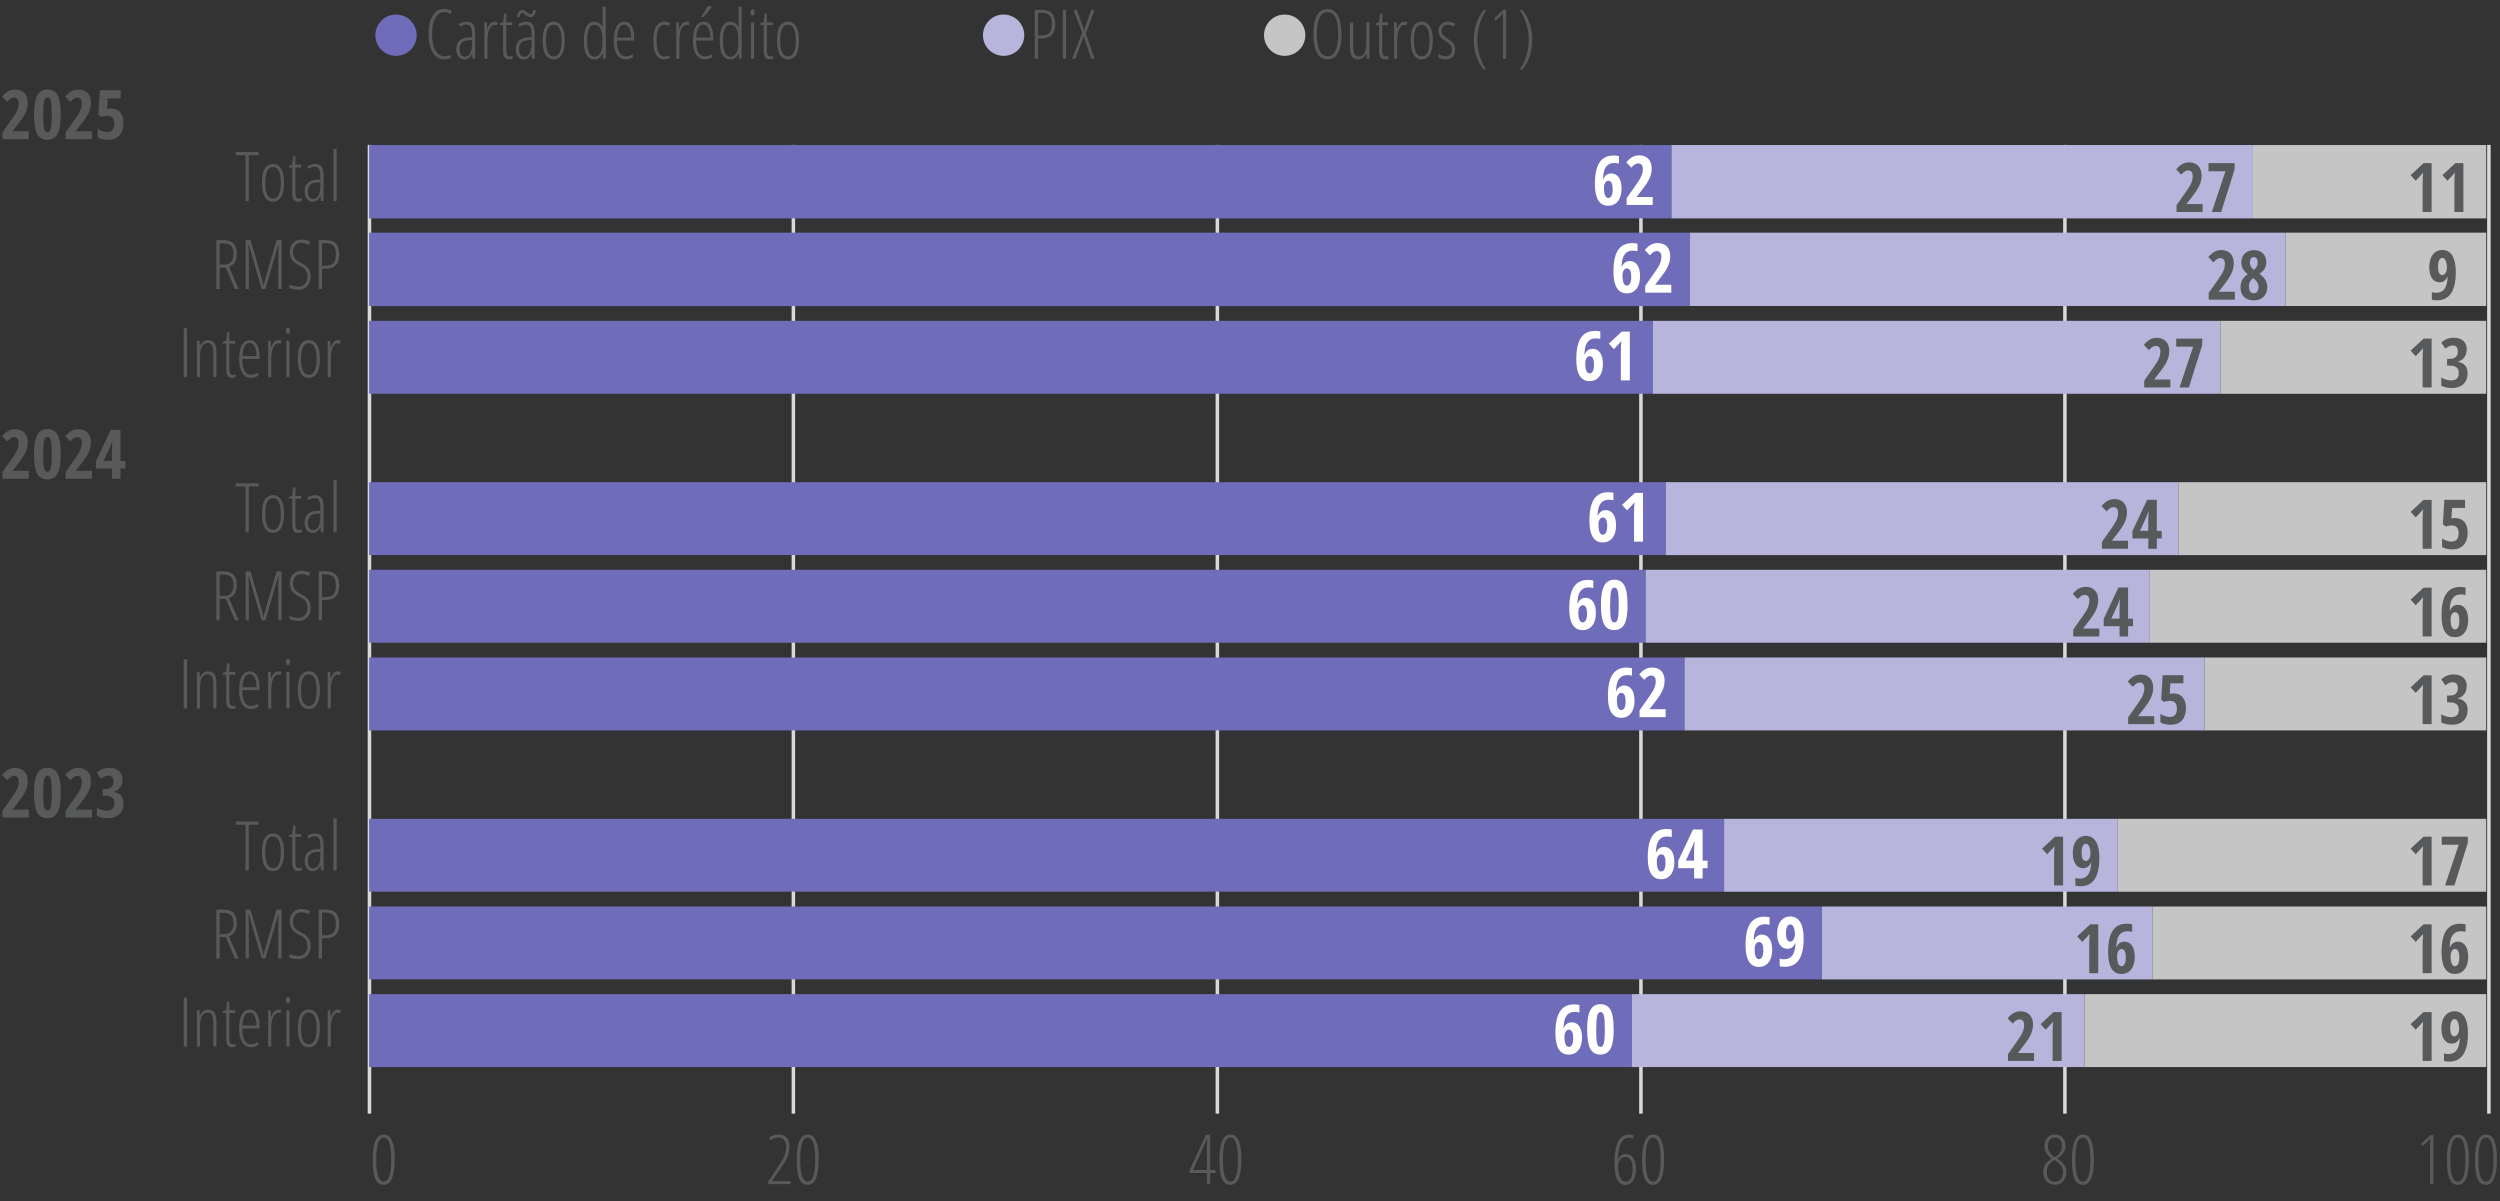 <?xml version="1.0" encoding="UTF-8"?>
<svg xmlns="http://www.w3.org/2000/svg" version="1.1" viewBox="0 0 355.79 170.96">
  <rect x="0" y="0" width="355.79" height="170.96" fill="#333333" stroke="none"/>
  <!-- Generator: Adobe Illustrator 29.0.1, SVG Export Plug-In . SVG Version: 2.1.0 Build 192)  -->
  <defs>
    <style>
      .st0 {
        fill: #b7b5dc;
      }

      .st1 {
        fill: #fff;
      }

      .st2 {
        fill: none;
        stroke: #d9d9d9;
        stroke-miterlimit: 10;
        stroke-width: .5px;
      }

      .st3 {
        fill: #6f6cb9;
      }

      .st4 {
        fill: #c5c5c5;
      }

      .st5 {
        fill: #58595b;
      }
    </style>
  </defs>
  <g id="Camada_3">
    <path class="st5" d="M56.17,165.03c0,1.18-.13,2.07-.39,2.68-.26.61-.65.91-1.17.91-.55,0-.95-.28-1.19-.84-.25-.56-.37-1.48-.37-2.74,0-2.38.52-3.57,1.56-3.57.54,0,.94.29,1.19.89.25.59.38,1.49.38,2.69ZM53.54,165.03c0,1.05.09,1.83.26,2.35.17.52.44.78.81.78.71,0,1.07-1.05,1.07-3.14s-.36-3.12-1.07-3.12c-.37,0-.64.26-.81.77-.17.51-.26,1.3-.26,2.35Z"/>
    <g>
      <path class="st5" d="M112.51,168.52h-3.19v-.37l1.44-2.12c.44-.66.74-1.18.89-1.58.15-.4.23-.84.23-1.33,0-.37-.1-.67-.3-.9s-.47-.33-.81-.33c-.22,0-.42.03-.59.1s-.34.16-.5.29l-.26-.36c.23-.17.45-.29.66-.36.21-.07.45-.1.72-.1.49,0,.87.15,1.15.45s.41.7.41,1.21c0,.35-.04.68-.12.99-.08.31-.19.61-.34.9-.14.3-.38.68-.72,1.15l-1.31,1.89v.04h2.65v.43Z"/>
      <path class="st5" d="M116.51,165.03c0,1.18-.13,2.07-.39,2.68-.26.61-.65.91-1.17.91-.55,0-.95-.28-1.19-.84-.25-.56-.37-1.48-.37-2.74,0-2.38.52-3.57,1.56-3.57.54,0,.94.29,1.19.89.25.59.38,1.49.38,2.69ZM113.88,165.03c0,1.05.09,1.83.26,2.35.17.52.44.78.81.78.71,0,1.07-1.05,1.07-3.14s-.36-3.12-1.07-3.12c-.37,0-.64.26-.81.77-.17.51-.26,1.3-.26,2.35Z"/>
    </g>
    <g>
      <path class="st5" d="M172.99,166.94h-.76v1.58h-.47v-1.58h-2.46v-.4l2.34-5.06h.59v5.03h.76v.43ZM171.76,166.51v-3.36c0-.39.01-.76.04-1.13h-.03l-.36.89-1.62,3.6h1.97Z"/>
      <path class="st5" d="M176.67,165.03c0,1.18-.13,2.07-.39,2.68-.26.61-.65.91-1.17.91-.55,0-.95-.28-1.19-.84-.25-.56-.37-1.48-.37-2.74,0-2.38.52-3.57,1.56-3.57.54,0,.94.29,1.19.89.25.59.38,1.49.38,2.69ZM174.04,165.03c0,1.05.09,1.83.26,2.35.17.52.44.78.81.78.71,0,1.07-1.05,1.07-3.14s-.36-3.12-1.07-3.12c-.37,0-.64.26-.81.77-.17.51-.26,1.3-.26,2.35Z"/>
    </g>
    <g>
      <path class="st5" d="M229.77,165.55c0-1.39.17-2.42.52-3.09.35-.67.86-1,1.54-1,.25,0,.46.04.62.11v.46c-.19-.08-.41-.12-.66-.12-.47,0-.83.26-1.1.79-.26.53-.41,1.29-.45,2.3h.04c.11-.24.26-.43.45-.57.19-.14.41-.2.66-.2.44,0,.79.19,1.05.58.25.38.38.91.38,1.58s-.13,1.24-.41,1.64c-.27.4-.63.6-1.09.6-.51,0-.9-.26-1.17-.79-.27-.52-.4-1.28-.4-2.28ZM231.35,168.17c.32,0,.57-.15.74-.44.17-.29.26-.73.26-1.32s-.08-1-.25-1.3-.42-.45-.76-.45-.59.13-.78.39c-.2.26-.29.58-.29.98s.05.77.14,1.11.22.6.38.77c.16.17.35.26.57.26Z"/>
      <path class="st5" d="M236.83,165.03c0,1.18-.13,2.07-.39,2.68-.26.61-.65.91-1.17.91-.55,0-.95-.28-1.19-.84-.25-.56-.37-1.48-.37-2.74,0-2.38.52-3.57,1.56-3.57.54,0,.94.29,1.19.89s.38,1.49.38,2.69ZM234.2,165.03c0,1.05.08,1.83.26,2.35.17.52.44.78.81.78.71,0,1.07-1.05,1.07-3.14s-.36-3.12-1.07-3.12c-.37,0-.64.26-.81.77s-.26,1.3-.26,2.35Z"/>
    </g>
    <g>
      <path class="st5" d="M292.45,161.46c.45,0,.81.14,1.08.43.27.28.41.68.41,1.17,0,.77-.39,1.38-1.17,1.83.35.23.61.43.78.61.17.18.31.37.4.58.09.21.14.45.14.71,0,.53-.15.97-.45,1.31s-.68.51-1.15.51c-.5,0-.91-.16-1.23-.49-.32-.33-.48-.75-.48-1.27,0-.4.09-.76.27-1.07.18-.31.49-.61.93-.89-.69-.51-1.03-1.12-1.03-1.81,0-.48.14-.87.42-1.17.28-.3.64-.45,1.08-.45ZM291.29,166.86c0,.4.11.72.32.96.21.24.5.36.85.36s.62-.13.83-.38c.21-.25.31-.6.31-1.04,0-.56-.34-1.07-1.01-1.53l-.24-.16c-.39.25-.67.5-.82.77-.16.27-.23.6-.23,1.01ZM292.44,161.89c-.31,0-.55.11-.72.32-.18.21-.27.51-.27.89,0,.33.07.61.22.86.15.24.4.49.77.72.35-.21.61-.44.77-.7.16-.26.24-.55.24-.88,0-.38-.09-.68-.27-.89-.18-.21-.43-.32-.75-.32Z"/>
      <path class="st5" d="M297.99,165.03c0,1.18-.13,2.07-.39,2.68-.26.61-.65.91-1.17.91-.55,0-.95-.28-1.19-.84-.25-.56-.37-1.48-.37-2.74,0-2.38.52-3.57,1.56-3.57.54,0,.94.29,1.19.89s.38,1.49.38,2.69ZM295.36,165.03c0,1.05.08,1.83.26,2.35.17.52.44.78.81.78.71,0,1.07-1.05,1.07-3.14s-.36-3.12-1.07-3.12c-.37,0-.64.26-.81.77s-.26,1.3-.26,2.35Z"/>
    </g>
    <g>
      <path class="st5" d="M346.3,168.52h-.47v-5.12c0-.42.01-.86.04-1.35-.07.09-.23.26-.48.5l-.61.54-.25-.3,1.38-1.24h.39v6.96Z"/>
      <path class="st5" d="M351.36,165.03c0,1.18-.13,2.07-.39,2.68-.26.61-.65.91-1.17.91-.55,0-.95-.28-1.19-.84-.25-.56-.37-1.48-.37-2.74,0-2.38.52-3.57,1.56-3.57.54,0,.94.29,1.19.89s.38,1.49.38,2.69ZM348.73,165.03c0,1.05.08,1.83.26,2.35.17.52.44.78.81.78.71,0,1.07-1.05,1.07-3.14s-.36-3.12-1.07-3.12c-.37,0-.64.26-.81.77s-.26,1.3-.26,2.35Z"/>
      <path class="st5" d="M355.35,165.03c0,1.18-.13,2.07-.39,2.68-.26.61-.65.91-1.17.91-.55,0-.95-.28-1.19-.84-.25-.56-.37-1.48-.37-2.74,0-2.38.52-3.57,1.56-3.57.54,0,.94.29,1.19.89s.38,1.49.38,2.69ZM352.72,165.03c0,1.05.08,1.83.26,2.35.17.52.44.78.81.78.71,0,1.07-1.05,1.07-3.14s-.36-3.12-1.07-3.12c-.37,0-.64.26-.81.77s-.26,1.3-.26,2.35Z"/>
    </g>
    <line class="st2" x1="112.91" y1="20.62" x2="112.91" y2="158.49"/>
    <line class="st2" x1="173.25" y1="20.62" x2="173.25" y2="158.49"/>
    <line class="st2" x1="233.53" y1="20.62" x2="233.53" y2="158.49"/>
    <line class="st2" x1="293.87" y1="20.62" x2="293.87" y2="158.49"/>
    <line class="st2" x1="354.21" y1="20.62" x2="354.21" y2="158.49"/>
    <line class="st2" x1="52.58" y1="20.62" x2="52.58" y2="158.49"/>
  </g>
  <g id="Camada_2">
    <circle class="st4" cx="182.83" cy="5.01" r="2.94"/>
    <circle class="st0" cx="142.83" cy="5.01" r="2.94"/>
    <circle class="st3" cx="56.36" cy="5.01" r="2.94"/>
    <g>
      <g>
        <path class="st5" d="M35.41,28.6h-.47v-6.51h-1.39v-.45h3.24v.45h-1.39v6.51Z"/>
        <path class="st5" d="M40.43,26.01c0,.87-.14,1.54-.41,2-.27.46-.67.69-1.18.69s-.89-.23-1.16-.69c-.27-.46-.4-1.13-.4-2,0-1.78.53-2.67,1.58-2.67.5,0,.88.23,1.16.7.28.47.41,1.12.41,1.97ZM37.75,26.01c0,.75.09,1.31.27,1.69s.46.57.83.57c.74,0,1.11-.75,1.11-2.26s-.37-2.24-1.11-2.24c-.39,0-.67.19-.84.56-.17.38-.26.94-.26,1.68Z"/>
        <path class="st5" d="M42.56,28.28c.14,0,.26-.02.37-.06v.38c-.14.06-.32.1-.54.1-.53,0-.8-.4-.8-1.19v-3.67h-.47v-.27l.46-.13.15-1.23h.31v1.23h.82v.4h-.82v3.54c0,.35.04.59.11.71s.21.19.4.19Z"/>
        <path class="st5" d="M45.67,28.6l-.06-.72h-.02c-.25.55-.62.82-1.12.82-.34,0-.61-.13-.81-.4-.2-.27-.31-.63-.31-1.08,0-.49.15-.88.44-1.17.3-.29.71-.44,1.24-.47l.56-.03v-.43c0-.48-.06-.83-.18-1.05s-.32-.33-.6-.33c-.3,0-.6.1-.9.29l-.19-.36c.36-.22.73-.33,1.13-.33.43,0,.73.13.92.4.19.27.28.72.28,1.35v3.52h-.37ZM44.57,28.31c.32,0,.58-.16.75-.48.18-.32.27-.77.27-1.35v-.54l-.54.03c-.42.02-.72.14-.93.35-.2.21-.3.51-.3.91,0,.37.07.65.2.82.13.17.31.26.54.26Z"/>
        <path class="st5" d="M47.91,28.6h-.45v-7.41h.45v7.41Z"/>
      </g>
      <g>
        <path class="st5" d="M31.26,38.09v3.04h-.47v-6.96h.95c.68,0,1.18.16,1.49.48.31.32.47.8.47,1.44,0,.48-.09.88-.26,1.19-.17.31-.46.54-.86.7l1.38,3.15h-.52l-1.3-3.04h-.89ZM31.26,37.66h.65c.42,0,.75-.13.98-.39s.34-.65.34-1.16-.12-.9-.35-1.13c-.23-.23-.6-.35-1.1-.35h-.52v3.03Z"/>
        <path class="st5" d="M37.25,41.13l-1.85-6.34h-.04c.03.67.05,1.09.05,1.27v5.07h-.45v-6.96h.69l1.56,5.32c.14.47.23.87.27,1.2h.04c.03-.23.13-.63.29-1.19l1.55-5.33h.71v6.96h-.47v-5.03c0-.2.02-.63.05-1.29h-.04l-1.84,6.33h-.53Z"/>
        <path class="st5" d="M44.23,39.31c0,.57-.16,1.03-.48,1.39s-.72.53-1.21.53c-.56,0-1-.08-1.34-.24v-.5c.17.09.37.17.61.22.24.05.49.08.72.08.36,0,.65-.13.88-.4.23-.27.34-.61.34-1.03,0-.38-.08-.69-.24-.91-.16-.23-.47-.45-.93-.68-.36-.18-.63-.36-.8-.53s-.31-.37-.4-.59c-.09-.23-.13-.5-.13-.81,0-.34.07-.65.21-.91s.33-.47.59-.62c.25-.15.52-.22.82-.22.27,0,.52.03.74.09.22.06.39.13.52.2l-.18.45c-.35-.18-.71-.27-1.08-.27-.34,0-.62.12-.84.35-.21.23-.32.54-.32.93s.08.69.23.91c.16.22.46.44.91.67.47.23.81.5,1.03.8.22.31.33.68.33,1.12Z"/>
        <path class="st5" d="M48.28,36.17c0,.72-.16,1.24-.49,1.58s-.81.5-1.46.5h-.5v2.88h-.47v-6.96h.95c.68,0,1.18.16,1.49.48.31.32.47.83.47,1.52ZM45.83,37.83h.47c.55,0,.93-.13,1.16-.39.23-.26.34-.68.34-1.27s-.12-.96-.35-1.21c-.24-.24-.6-.36-1.1-.36h-.52v3.23Z"/>
      </g>
      <g>
        <path class="st5" d="M26.15,53.67v-6.96h.47v6.96h-.47Z"/>
        <path class="st5" d="M30.35,53.67v-3.56c0-.86-.25-1.29-.76-1.29-.39,0-.67.16-.85.48-.18.32-.27.83-.27,1.53v2.84h-.45v-5.17h.38l.04.72h.04c.11-.26.26-.46.47-.6.2-.14.42-.21.65-.21.4,0,.7.13.9.4.2.27.3.7.3,1.29v3.57h-.45Z"/>
        <path class="st5" d="M33.16,53.35c.14,0,.26-.02.37-.06v.38c-.14.06-.32.1-.54.1-.53,0-.8-.4-.8-1.19v-3.67h-.47v-.27l.46-.13.15-1.23h.31v1.23h.82v.4h-.82v3.54c0,.35.04.59.11.71s.21.19.4.19Z"/>
        <path class="st5" d="M35.73,53.77c-.55,0-.97-.23-1.26-.7-.29-.47-.44-1.11-.44-1.94,0-.88.13-1.56.39-2.02.26-.46.64-.7,1.13-.7.43,0,.77.2,1.01.61.25.41.37.96.37,1.65v.42h-2.45c0,.75.11,1.32.32,1.69.21.37.52.56.94.56.32,0,.66-.11,1.02-.32v.44c-.33.21-.68.31-1.04.31ZM35.53,48.81c-.62,0-.96.62-1.02,1.86h1.99c0-.57-.09-1.02-.26-1.36-.17-.34-.41-.5-.7-.5Z"/>
        <path class="st5" d="M39.59,48.4c.16,0,.31.02.45.07l-.11.45c-.11-.05-.23-.07-.35-.07-.17,0-.34.09-.49.27-.15.18-.27.43-.35.75-.09.32-.13.67-.13,1.06v2.74h-.45v-5.17h.37l.05.9h.03c.24-.67.57-1,.98-1Z"/>
        <path class="st5" d="M40.68,47.07c0-.14.03-.25.09-.33.06-.08.13-.12.23-.12.09,0,.15.04.2.12.05.08.08.19.08.33s-.03.25-.08.33c-.05.08-.12.12-.2.12-.09,0-.17-.04-.23-.12-.06-.08-.09-.19-.09-.33ZM41.2,53.67h-.45v-5.17h.45v5.17Z"/>
        <path class="st5" d="M45.53,51.08c0,.87-.14,1.54-.41,2-.27.46-.67.69-1.18.69s-.89-.23-1.16-.69c-.27-.46-.4-1.13-.4-2,0-1.78.53-2.67,1.58-2.67.5,0,.88.23,1.16.7.28.47.41,1.12.41,1.97ZM42.85,51.08c0,.75.09,1.31.27,1.69s.46.57.83.57c.74,0,1.11-.75,1.11-2.26s-.37-2.24-1.11-2.24c-.39,0-.67.19-.84.56-.17.38-.26.94-.26,1.68Z"/>
        <path class="st5" d="M48.06,48.4c.16,0,.31.02.45.07l-.11.45c-.11-.05-.23-.07-.35-.07-.17,0-.34.09-.49.27-.15.18-.27.43-.35.75-.09.32-.13.67-.13,1.06v2.74h-.45v-5.17h.37l.05.9h.03c.24-.67.57-1,.98-1Z"/>
      </g>
      <g>
        <path class="st5" d="M35.41,75.74h-.47v-6.51h-1.39v-.45h3.24v.45h-1.39v6.51Z"/>
        <path class="st5" d="M40.43,73.14c0,.87-.14,1.54-.41,2-.27.46-.67.69-1.18.69s-.89-.23-1.16-.69c-.27-.46-.4-1.13-.4-2,0-1.78.53-2.67,1.58-2.67.5,0,.88.23,1.16.7.28.47.41,1.12.41,1.97ZM37.75,73.14c0,.75.09,1.31.27,1.69s.46.57.83.57c.74,0,1.11-.75,1.11-2.26s-.37-2.24-1.11-2.24c-.39,0-.67.19-.84.56-.17.38-.26.94-.26,1.68Z"/>
        <path class="st5" d="M42.56,75.42c.14,0,.26-.02.37-.06v.38c-.14.06-.32.1-.54.1-.53,0-.8-.4-.8-1.2v-3.67h-.47v-.27l.46-.13.15-1.23h.31v1.23h.82v.4h-.82v3.54c0,.35.04.59.11.71s.21.19.4.19Z"/>
        <path class="st5" d="M45.67,75.74l-.06-.72h-.02c-.25.55-.62.82-1.12.82-.34,0-.61-.13-.81-.4-.2-.27-.31-.63-.31-1.08,0-.49.15-.88.44-1.17.3-.29.71-.44,1.24-.47l.56-.03v-.43c0-.48-.06-.83-.18-1.05s-.32-.33-.6-.33c-.3,0-.6.1-.9.29l-.19-.36c.36-.22.73-.33,1.13-.33.43,0,.73.13.92.4.19.27.28.72.28,1.35v3.52h-.37ZM44.57,75.45c.32,0,.58-.16.75-.48.18-.32.27-.77.27-1.35v-.54l-.54.03c-.42.02-.72.14-.93.35-.2.21-.3.51-.3.91,0,.37.07.65.2.82.13.18.31.26.54.26Z"/>
        <path class="st5" d="M47.91,75.74h-.45v-7.41h.45v7.41Z"/>
      </g>
      <g>
        <path class="st5" d="M31.26,85.23v3.04h-.47v-6.96h.95c.68,0,1.18.16,1.49.48.31.32.47.8.47,1.44,0,.48-.09.88-.26,1.19-.17.31-.46.54-.86.7l1.38,3.15h-.52l-1.3-3.04h-.89ZM31.26,84.8h.65c.42,0,.75-.13.98-.39.23-.26.34-.65.34-1.16s-.12-.9-.35-1.13c-.23-.23-.6-.35-1.1-.35h-.52v3.03Z"/>
        <path class="st5" d="M37.25,88.28l-1.85-6.34h-.04c.03.67.05,1.09.05,1.27v5.07h-.45v-6.96h.69l1.56,5.32c.14.47.23.87.27,1.2h.04c.03-.24.13-.63.29-1.19l1.55-5.33h.71v6.96h-.47v-5.03c0-.2.02-.63.05-1.29h-.04l-1.84,6.33h-.53Z"/>
        <path class="st5" d="M44.23,86.45c0,.57-.16,1.03-.48,1.39s-.72.53-1.21.53c-.56,0-1-.08-1.34-.24v-.5c.17.09.37.17.61.22.24.05.49.08.72.08.36,0,.65-.13.88-.4s.34-.61.34-1.03c0-.38-.08-.69-.24-.91s-.47-.45-.93-.68c-.36-.18-.63-.36-.8-.53s-.31-.37-.4-.59c-.09-.23-.13-.5-.13-.81,0-.34.07-.65.21-.91s.33-.47.59-.62c.25-.15.52-.22.82-.22.27,0,.52.03.74.09s.39.12.52.2l-.18.45c-.35-.18-.71-.27-1.08-.27-.34,0-.62.12-.84.35-.21.23-.32.54-.32.93s.08.69.23.91c.16.22.46.44.91.67.47.23.81.5,1.03.8.22.31.33.68.33,1.12Z"/>
        <path class="st5" d="M48.28,83.31c0,.72-.16,1.24-.49,1.58-.33.34-.81.5-1.46.5h-.5v2.88h-.47v-6.96h.95c.68,0,1.18.16,1.49.48.31.32.47.83.47,1.52ZM45.83,84.97h.47c.55,0,.93-.13,1.16-.39s.34-.68.34-1.27-.12-.96-.35-1.21c-.24-.24-.6-.36-1.1-.36h-.52v3.23Z"/>
      </g>
      <g>
        <path class="st5" d="M26.15,100.81v-6.96h.47v6.96h-.47Z"/>
        <path class="st5" d="M30.35,100.81v-3.56c0-.86-.25-1.29-.76-1.29-.39,0-.67.16-.85.48-.18.32-.27.83-.27,1.53v2.84h-.45v-5.17h.38l.04.72h.04c.11-.26.26-.46.47-.6.2-.14.42-.21.65-.21.4,0,.7.13.9.4.2.27.3.7.3,1.29v3.57h-.45Z"/>
        <path class="st5" d="M33.16,100.48c.14,0,.26-.02.37-.06v.38c-.14.06-.32.1-.54.1-.53,0-.8-.4-.8-1.2v-3.67h-.47v-.27l.46-.13.15-1.23h.31v1.23h.82v.4h-.82v3.54c0,.35.04.59.11.71s.21.19.4.19Z"/>
        <path class="st5" d="M35.73,100.9c-.55,0-.97-.23-1.26-.7s-.44-1.11-.44-1.94c0-.88.13-1.56.39-2.02.26-.46.64-.7,1.13-.7.43,0,.77.2,1.01.61.25.41.37.96.37,1.65v.42h-2.45c0,.75.11,1.32.32,1.69.21.37.52.56.94.56.32,0,.66-.11,1.02-.32v.44c-.33.21-.68.31-1.04.31ZM35.53,95.95c-.62,0-.96.62-1.02,1.86h1.99c0-.57-.09-1.02-.26-1.36-.17-.34-.41-.5-.7-.5Z"/>
        <path class="st5" d="M39.59,95.54c.16,0,.31.02.45.07l-.11.45c-.11-.05-.23-.07-.35-.07-.17,0-.34.09-.49.27-.15.18-.27.43-.35.75-.09.32-.13.67-.13,1.06v2.74h-.45v-5.17h.37l.05.9h.03c.24-.67.57-1,.98-1Z"/>
        <path class="st5" d="M40.68,94.21c0-.14.03-.25.09-.33.06-.08.13-.12.23-.12.09,0,.15.04.2.12s.08.19.08.33-.03.25-.08.33-.12.12-.2.12c-.09,0-.17-.04-.23-.12-.06-.08-.09-.19-.09-.33ZM41.2,100.81h-.45v-5.17h.45v5.17Z"/>
        <path class="st5" d="M45.53,98.21c0,.87-.14,1.54-.41,2-.27.46-.67.69-1.18.69s-.89-.23-1.16-.69c-.27-.46-.4-1.13-.4-2,0-1.78.53-2.67,1.58-2.67.5,0,.88.23,1.16.7.28.47.41,1.12.41,1.97ZM42.85,98.21c0,.75.09,1.31.27,1.69s.46.57.83.57c.74,0,1.11-.75,1.11-2.26s-.37-2.24-1.11-2.24c-.39,0-.67.19-.84.56-.17.38-.26.93-.26,1.68Z"/>
        <path class="st5" d="M48.06,95.54c.16,0,.31.02.45.07l-.11.45c-.11-.05-.23-.07-.35-.07-.17,0-.34.09-.49.27-.15.18-.27.43-.35.75-.09.32-.13.67-.13,1.06v2.74h-.45v-5.17h.37l.05.9h.03c.24-.67.57-1,.98-1Z"/>
      </g>
      <g>
        <path class="st5" d="M35.41,123.88h-.47v-6.51h-1.39v-.45h3.24v.45h-1.39v6.51Z"/>
        <path class="st5" d="M40.43,121.28c0,.87-.14,1.54-.41,2-.27.46-.67.69-1.18.69s-.89-.23-1.16-.69c-.27-.46-.4-1.13-.4-2,0-1.78.53-2.67,1.58-2.67.5,0,.88.23,1.16.7.28.47.41,1.12.41,1.97ZM37.75,121.28c0,.75.09,1.31.27,1.69s.46.57.83.57c.74,0,1.11-.75,1.11-2.26s-.37-2.24-1.11-2.24c-.39,0-.67.19-.84.56-.17.38-.26.93-.26,1.68Z"/>
        <path class="st5" d="M42.56,123.55c.14,0,.26-.02.37-.06v.38c-.14.06-.32.1-.54.1-.53,0-.8-.4-.8-1.2v-3.67h-.47v-.27l.46-.13.15-1.23h.31v1.23h.82v.4h-.82v3.54c0,.35.04.59.11.71s.21.19.4.19Z"/>
        <path class="st5" d="M45.67,123.88l-.06-.72h-.02c-.25.55-.62.82-1.12.82-.34,0-.61-.13-.81-.4-.2-.27-.31-.63-.31-1.08,0-.49.15-.88.44-1.17.3-.29.71-.44,1.24-.47l.56-.03v-.43c0-.48-.06-.83-.18-1.05-.12-.22-.32-.33-.6-.33-.3,0-.6.1-.9.29l-.19-.36c.36-.22.73-.33,1.13-.33.43,0,.73.13.92.4.19.27.28.72.28,1.34v3.52h-.37ZM44.57,123.59c.32,0,.58-.16.75-.48.18-.32.27-.77.27-1.35v-.54l-.54.03c-.42.02-.72.14-.93.35-.2.21-.3.51-.3.91,0,.38.07.65.2.82.13.17.31.26.54.26Z"/>
        <path class="st5" d="M47.91,123.88h-.45v-7.41h.45v7.41Z"/>
      </g>
      <g>
        <path class="st5" d="M31.26,133.37v3.04h-.47v-6.96h.95c.68,0,1.18.16,1.49.48.31.32.47.8.47,1.44,0,.48-.09.88-.26,1.19-.17.31-.46.54-.86.7l1.38,3.15h-.52l-1.3-3.04h-.89ZM31.26,132.94h.65c.42,0,.75-.13.98-.39.23-.26.34-.65.34-1.16s-.12-.9-.35-1.13c-.23-.23-.6-.35-1.1-.35h-.52v3.03Z"/>
        <path class="st5" d="M37.25,136.41l-1.85-6.34h-.04c.03.67.05,1.09.05,1.27v5.07h-.45v-6.96h.69l1.56,5.32c.14.47.23.87.27,1.2h.04c.03-.24.13-.63.29-1.19l1.55-5.33h.71v6.96h-.47v-5.03c0-.2.02-.63.05-1.29h-.04l-1.84,6.33h-.53Z"/>
        <path class="st5" d="M44.23,134.58c0,.57-.16,1.03-.48,1.39s-.72.53-1.21.53c-.56,0-1-.08-1.34-.24v-.5c.17.09.37.17.61.22.24.05.49.08.72.08.36,0,.65-.13.88-.4s.34-.61.34-1.03c0-.38-.08-.69-.24-.91s-.47-.45-.93-.68c-.36-.18-.63-.36-.8-.53s-.31-.37-.4-.59c-.09-.23-.13-.5-.13-.81,0-.34.07-.65.21-.91s.33-.47.59-.62c.25-.15.52-.22.82-.22.27,0,.52.03.74.09s.39.12.52.2l-.18.45c-.35-.18-.71-.27-1.08-.27-.34,0-.62.12-.84.35-.21.23-.32.54-.32.93s.08.69.23.91c.16.22.46.44.91.67.47.23.81.5,1.03.8.22.31.33.68.33,1.12Z"/>
        <path class="st5" d="M48.28,131.45c0,.72-.16,1.24-.49,1.58-.33.34-.81.5-1.46.5h-.5v2.88h-.47v-6.96h.95c.68,0,1.18.16,1.49.48.31.32.47.83.47,1.52ZM45.83,133.1h.47c.55,0,.93-.13,1.16-.39s.34-.68.34-1.27-.12-.96-.35-1.21c-.24-.24-.6-.36-1.1-.36h-.52v3.23Z"/>
      </g>
      <g>
        <path class="st5" d="M26.15,148.94v-6.96h.47v6.96h-.47Z"/>
        <path class="st5" d="M30.35,148.94v-3.56c0-.86-.25-1.29-.76-1.29-.39,0-.67.16-.85.48-.18.32-.27.83-.27,1.53v2.84h-.45v-5.17h.38l.04.72h.04c.11-.26.26-.46.47-.6.2-.14.42-.21.65-.21.4,0,.7.13.9.4.2.27.3.7.3,1.29v3.57h-.45Z"/>
        <path class="st5" d="M33.16,148.62c.14,0,.26-.02.37-.06v.38c-.14.06-.32.1-.54.1-.53,0-.8-.4-.8-1.2v-3.67h-.47v-.27l.46-.13.15-1.23h.31v1.23h.82v.4h-.82v3.54c0,.35.04.59.11.71s.21.19.4.19Z"/>
        <path class="st5" d="M35.73,149.04c-.55,0-.97-.23-1.26-.7s-.44-1.11-.44-1.94c0-.88.13-1.56.39-2.02.26-.46.64-.7,1.13-.7.43,0,.77.2,1.01.61.25.41.37.96.37,1.65v.42h-2.45c0,.75.11,1.32.32,1.69.21.37.52.56.94.56.32,0,.66-.11,1.02-.32v.44c-.33.21-.68.31-1.04.31ZM35.53,144.09c-.62,0-.96.62-1.02,1.86h1.99c0-.57-.09-1.02-.26-1.36-.17-.34-.41-.5-.7-.5Z"/>
        <path class="st5" d="M39.59,143.68c.16,0,.31.02.45.07l-.11.45c-.11-.05-.23-.07-.35-.07-.17,0-.34.09-.49.27-.15.18-.27.43-.35.75-.09.32-.13.67-.13,1.06v2.74h-.45v-5.17h.37l.05.9h.03c.24-.67.57-1,.98-1Z"/>
        <path class="st5" d="M40.68,142.34c0-.14.03-.25.09-.33.06-.08.13-.12.23-.12.09,0,.15.04.2.12s.08.19.08.33-.03.25-.08.33-.12.12-.2.12c-.09,0-.17-.04-.23-.12-.06-.08-.09-.19-.09-.33ZM41.2,148.94h-.45v-5.17h.45v5.17Z"/>
        <path class="st5" d="M45.53,146.35c0,.87-.14,1.54-.41,2-.27.46-.67.69-1.18.69s-.89-.23-1.16-.69c-.27-.46-.4-1.13-.4-2,0-1.78.53-2.67,1.58-2.67.5,0,.88.23,1.16.7.28.47.41,1.12.41,1.97ZM42.85,146.35c0,.75.09,1.31.27,1.69s.46.57.83.57c.74,0,1.11-.75,1.11-2.26s-.37-2.24-1.11-2.24c-.39,0-.67.19-.84.56-.17.38-.26.93-.26,1.68Z"/>
        <path class="st5" d="M48.06,143.68c.16,0,.31.02.45.07l-.11.45c-.11-.05-.23-.07-.35-.07-.17,0-.34.09-.49.27-.15.18-.27.43-.35.75-.09.32-.13.67-.13,1.06v2.74h-.45v-5.17h.37l.05.9h.03c.24-.67.57-1,.98-1Z"/>
      </g>
      <g>
        <path class="st5" d="M4.08,19.81H.35v-.97l1.24-1.75c.34-.48.57-.84.7-1.07s.22-.46.28-.67c.06-.21.09-.44.09-.66,0-.27-.06-.47-.18-.6-.12-.13-.27-.2-.46-.2-.17,0-.33.04-.47.13s-.32.25-.53.48l-.72-.76c.33-.38.64-.64.93-.78s.6-.21.93-.21c.56,0,1,.17,1.32.5s.47.79.47,1.38c0,.27-.03.52-.09.76-.06.24-.14.48-.26.72-.12.24-.26.49-.44.75-.17.26-.62.85-1.35,1.78v.04h2.28v1.15Z"/>
        <path class="st5" d="M8.65,16.33c0,1.26-.15,2.17-.46,2.73-.3.56-.79.84-1.46.84s-1.16-.28-1.45-.85c-.29-.56-.44-1.47-.44-2.73s.15-2.17.46-2.74c.31-.57.79-.85,1.45-.85s1.15.28,1.45.83c.3.56.45,1.47.45,2.76ZM6.14,16.33c0,.97.04,1.63.13,1.97.08.34.24.51.48.51.16,0,.28-.07.37-.22.09-.15.15-.39.19-.73.04-.34.06-.85.06-1.53,0-.96-.04-1.61-.13-1.96s-.25-.52-.48-.52-.39.17-.48.52-.13,1-.13,1.96Z"/>
        <path class="st5" d="M13.07,19.81h-3.73v-.97l1.24-1.75c.34-.48.57-.84.7-1.07s.22-.46.28-.67c.06-.21.09-.44.09-.66,0-.27-.06-.47-.18-.6-.12-.13-.27-.2-.46-.2-.17,0-.33.04-.47.13s-.32.25-.53.48l-.72-.76c.33-.38.64-.64.93-.78s.6-.21.93-.21c.56,0,1,.17,1.32.5s.47.79.47,1.38c0,.27-.03.52-.09.76-.06.24-.14.48-.26.72-.12.24-.26.49-.44.75-.17.26-.62.85-1.35,1.78v.04h2.28v1.15Z"/>
        <path class="st5" d="M15.86,15.45c.52,0,.94.18,1.25.55.31.37.46.86.46,1.5,0,.76-.19,1.35-.58,1.77-.39.42-.92.63-1.61.63-.61,0-1.1-.12-1.48-.35v-1.21c.16.12.37.22.63.31.26.09.49.14.71.14.68,0,1.02-.4,1.02-1.19,0-.74-.33-1.11-1-1.11-.26,0-.54.05-.84.15l-.42-.31.21-3.49h2.97v1.16h-1.86l-.1,1.5c.18-.04.38-.06.61-.06Z"/>
      </g>
      <g>
        <path class="st5" d="M4.08,116.35H.35v-.97l1.24-1.75c.34-.48.57-.84.7-1.07s.22-.46.28-.67c.06-.21.09-.44.09-.66,0-.27-.06-.47-.18-.6-.12-.13-.27-.2-.46-.2-.17,0-.33.04-.47.13s-.32.25-.53.48l-.72-.76c.33-.38.64-.64.93-.78s.6-.21.93-.21c.56,0,1,.17,1.32.5s.47.79.47,1.38c0,.27-.03.52-.09.76-.06.24-.14.48-.26.72-.12.24-.26.49-.44.75-.17.26-.62.85-1.35,1.78v.04h2.28v1.15Z"/>
        <path class="st5" d="M8.65,112.87c0,1.26-.15,2.17-.46,2.73-.3.56-.79.84-1.46.84s-1.16-.28-1.45-.85c-.29-.57-.44-1.47-.44-2.73s.15-2.17.46-2.74c.31-.57.79-.85,1.45-.85s1.15.28,1.45.83.45,1.47.45,2.76ZM6.14,112.87c0,.97.04,1.63.13,1.97s.24.51.48.51c.16,0,.28-.07.37-.22.09-.15.15-.39.19-.73s.06-.85.06-1.53c0-.96-.04-1.61-.13-1.96-.09-.35-.25-.52-.48-.52s-.39.17-.48.52c-.08.35-.13,1-.13,1.96Z"/>
        <path class="st5" d="M13.07,116.35h-3.73v-.97l1.24-1.75c.34-.48.57-.84.7-1.07s.22-.46.28-.67c.06-.21.09-.44.09-.66,0-.27-.06-.47-.18-.6-.12-.13-.27-.2-.46-.2-.17,0-.33.04-.47.13s-.32.25-.53.48l-.72-.76c.33-.38.64-.64.93-.78s.6-.21.93-.21c.56,0,1,.17,1.32.5s.47.79.47,1.38c0,.27-.03.52-.09.76-.06.24-.14.48-.26.72-.12.24-.26.49-.44.75-.17.26-.62.85-1.35,1.78v.04h2.28v1.15Z"/>
        <path class="st5" d="M17.43,110.96c0,.44-.11.8-.32,1.1s-.52.5-.91.62v.04c.44.07.78.24,1.02.51.24.27.36.64.36,1.11,0,.64-.2,1.15-.6,1.53s-.94.57-1.64.57c-.62,0-1.13-.11-1.55-.33v-1.16c.21.13.44.23.68.3.24.07.48.11.71.11.37,0,.65-.08.83-.25.19-.17.28-.44.28-.81,0-.7-.43-1.04-1.28-1.04h-.4v-.97h.38c.38,0,.67-.09.87-.27.2-.18.3-.44.3-.8,0-.28-.06-.48-.19-.63-.13-.14-.31-.21-.55-.21-.36,0-.71.15-1.05.46l-.59-.86c.47-.47,1.06-.71,1.78-.71.59,0,1.05.15,1.38.45s.5.7.5,1.22Z"/>
      </g>
      <g>
        <path class="st5" d="M4.08,68.14H.35v-.97l1.24-1.75c.34-.48.57-.84.7-1.07s.22-.46.28-.67c.06-.21.09-.44.09-.66,0-.27-.06-.47-.18-.6-.12-.13-.27-.2-.46-.2-.17,0-.33.04-.47.13s-.32.25-.53.48l-.72-.76c.33-.38.64-.64.93-.78s.6-.21.93-.21c.56,0,1,.17,1.32.5s.47.79.47,1.38c0,.27-.03.52-.09.76-.06.24-.14.48-.26.72-.12.24-.26.49-.44.75-.17.26-.62.85-1.35,1.78v.04h2.28v1.15Z"/>
        <path class="st5" d="M8.65,64.66c0,1.26-.15,2.17-.46,2.73-.3.56-.79.84-1.46.84s-1.16-.28-1.45-.85c-.29-.56-.44-1.47-.44-2.73s.15-2.17.46-2.74c.31-.57.79-.85,1.45-.85s1.15.28,1.45.83c.3.56.45,1.47.45,2.76ZM6.14,64.66c0,.97.04,1.63.13,1.97.08.34.24.51.48.51.16,0,.28-.07.37-.22.09-.15.15-.39.19-.73.04-.34.06-.85.06-1.53,0-.96-.04-1.61-.13-1.96s-.25-.52-.48-.52-.39.17-.48.52-.13,1-.13,1.96Z"/>
        <path class="st5" d="M13.07,68.14h-3.73v-.97l1.24-1.75c.34-.48.57-.84.7-1.07s.22-.46.28-.67c.06-.21.09-.44.09-.66,0-.27-.06-.47-.18-.6-.12-.13-.27-.2-.46-.2-.17,0-.33.04-.47.13s-.32.25-.53.48l-.72-.76c.33-.38.64-.64.93-.78s.6-.21.93-.21c.56,0,1,.17,1.32.5s.47.79.47,1.38c0,.27-.03.52-.09.76-.06.24-.14.48-.26.72-.12.24-.26.49-.44.75-.17.26-.62.85-1.35,1.78v.04h2.28v1.15Z"/>
        <path class="st5" d="M17.85,66.68h-.7v1.46h-1.22v-1.46h-2.27v-1.05l2.1-4.45h1.39v4.43h.7v1.07ZM15.93,65.61v-1.47l.02-.65.03-.62h-.04c-.11.35-.23.66-.36.94l-.84,1.79h1.18Z"/>
      </g>
    </g>
    <g>
      <g>
        <path class="st5" d="M63.2,1.73c-.52,0-.94.28-1.25.83-.31.55-.46,1.32-.46,2.3,0,.64.07,1.19.21,1.67s.35.84.61,1.09.58.38.93.38.67-.06.93-.2v.43c-.25.14-.57.21-.98.21-.44,0-.83-.14-1.16-.43-.33-.29-.59-.7-.77-1.24s-.27-1.18-.27-1.93c0-1.11.2-1.98.59-2.62.4-.63.93-.95,1.62-.95.43,0,.8.1,1.11.29l-.21.41c-.27-.17-.57-.26-.91-.26Z"/>
        <path class="st5" d="M67.26,8.36l-.06-.72h-.02c-.25.55-.62.82-1.12.82-.34,0-.61-.13-.81-.4-.2-.27-.31-.63-.31-1.08,0-.49.15-.88.44-1.17.3-.29.71-.44,1.24-.47l.56-.03v-.43c0-.48-.06-.83-.18-1.05-.12-.22-.32-.33-.6-.33-.3,0-.6.1-.91.29l-.19-.36c.36-.22.73-.33,1.13-.33.42,0,.73.13.92.4.19.27.28.72.28,1.34v3.52h-.37ZM66.16,8.07c.32,0,.58-.16.75-.48.18-.32.27-.77.27-1.35v-.54l-.54.03c-.42.02-.72.14-.93.35-.2.21-.3.51-.3.91,0,.38.07.65.2.82.13.17.31.26.54.26Z"/>
        <path class="st5" d="M70.37,3.09c.16,0,.31.02.45.07l-.11.45c-.11-.05-.23-.07-.35-.07-.17,0-.34.09-.49.27-.15.18-.27.43-.36.75-.08.32-.13.67-.13,1.06v2.74h-.45V3.19h.37l.05.9h.03c.24-.67.57-1,.98-1Z"/>
        <path class="st5" d="M72.57,8.03c.14,0,.26-.02.37-.06v.38c-.14.06-.32.1-.54.1-.53,0-.8-.4-.8-1.2v-3.67h-.47v-.27l.46-.13.15-1.23h.31v1.23h.82v.4h-.82v3.54c0,.35.04.59.11.71s.21.19.4.19Z"/>
        <path class="st5" d="M75.72,8.36l-.06-.72h-.02c-.25.55-.62.82-1.12.82-.34,0-.61-.13-.81-.4-.2-.27-.31-.63-.31-1.08,0-.49.15-.88.44-1.17.3-.29.71-.44,1.24-.47l.56-.03v-.43c0-.48-.06-.83-.18-1.05-.12-.22-.32-.33-.6-.33-.3,0-.6.1-.91.29l-.19-.36c.36-.22.73-.33,1.13-.33.42,0,.73.13.92.4.19.27.28.72.28,1.34v3.52h-.37ZM75.49,2.44c-.11,0-.22-.03-.33-.09-.11-.06-.21-.13-.31-.21-.1-.08-.19-.14-.28-.21-.09-.06-.17-.1-.24-.1-.1,0-.19.06-.25.17s-.12.26-.15.44h-.35c.04-.31.12-.55.25-.73.13-.18.31-.27.54-.27.11,0,.22.03.32.09s.21.13.3.21c.1.07.19.14.28.21.09.06.17.1.25.1.11,0,.19-.06.25-.17s.1-.26.13-.44h.35c-.03.32-.11.57-.24.74-.13.17-.31.26-.52.26ZM74.62,8.07c.32,0,.58-.16.75-.48.18-.32.27-.77.27-1.35v-.54l-.54.03c-.42.02-.72.14-.93.35-.2.21-.3.51-.3.91,0,.38.07.65.2.82.13.17.31.26.54.26Z"/>
        <path class="st5" d="M80.38,5.76c0,.87-.14,1.54-.41,2-.28.46-.67.69-1.18.69s-.89-.23-1.16-.69-.4-1.13-.4-2c0-1.78.53-2.67,1.58-2.67.5,0,.88.23,1.16.7s.41,1.12.41,1.97ZM77.7,5.76c0,.75.09,1.31.27,1.69s.46.57.83.57c.74,0,1.11-.75,1.11-2.26s-.37-2.24-1.11-2.24c-.39,0-.67.19-.84.56-.17.38-.26.93-.26,1.68Z"/>
        <path class="st5" d="M84.59,8.45c-1,0-1.5-.89-1.5-2.67,0-.88.12-1.54.38-2,.25-.46.62-.69,1.11-.69.23,0,.45.07.66.2s.37.32.5.55h.04l-.02-.58V.95h.45v7.41h-.37l-.04-.72h-.04c-.12.26-.28.47-.48.61-.2.14-.42.21-.68.21ZM84.62,8.06c.36,0,.64-.17.83-.5.2-.33.29-.83.29-1.48v-.29c0-.78-.09-1.35-.28-1.72s-.48-.54-.86-.54-.64.19-.8.58c-.16.39-.24.95-.24,1.69s.08,1.31.25,1.69.44.58.81.58Z"/>
        <path class="st5" d="M89.05,8.45c-.55,0-.97-.23-1.26-.7-.29-.46-.44-1.11-.44-1.94,0-.88.13-1.56.39-2.02.26-.46.64-.7,1.13-.7.43,0,.77.2,1.01.61.25.41.37.96.37,1.65v.42h-2.45c0,.75.11,1.32.32,1.69.21.37.52.56.94.56.32,0,.66-.11,1.02-.32v.44c-.33.21-.68.31-1.04.31ZM88.85,3.5c-.62,0-.96.62-1.02,1.86h1.99c0-.57-.09-1.02-.26-1.36-.17-.34-.41-.5-.7-.5Z"/>
        <path class="st5" d="M94.54,8.45c-.52,0-.91-.22-1.17-.67-.26-.45-.39-1.11-.39-1.98s.13-1.55.4-2.02c.27-.46.66-.69,1.17-.69.32,0,.59.06.8.18l-.18.4c-.21-.1-.41-.15-.59-.15-.76,0-1.14.76-1.14,2.27s.38,2.25,1.14,2.25c.23,0,.47-.05.73-.15v.38c-.11.06-.23.1-.39.13-.15.03-.28.05-.4.05Z"/>
        <path class="st5" d="M97.67,3.09c.16,0,.31.02.45.07l-.11.45c-.11-.05-.23-.07-.35-.07-.17,0-.34.09-.49.27s-.27.43-.35.75-.13.67-.13,1.06v2.74h-.45V3.19h.37l.05.9h.03c.24-.67.57-1,.98-1Z"/>
        <path class="st5" d="M100.32,8.45c-.55,0-.97-.23-1.26-.7-.29-.46-.44-1.11-.44-1.94,0-.88.13-1.56.39-2.02.26-.46.64-.7,1.13-.7.43,0,.77.2,1.01.61.25.41.37.96.37,1.65v.42h-2.45c0,.75.11,1.32.32,1.69.21.37.52.56.94.56.32,0,.67-.11,1.02-.32v.44c-.33.21-.68.31-1.04.31ZM100.11,3.5c-.62,0-.96.62-1.02,1.86h1.99c0-.57-.09-1.02-.26-1.36-.17-.34-.41-.5-.7-.5ZM99.79,2.45v-.1c.4-.53.71-1.01.91-1.46h.6v.08c-.12.22-.31.48-.56.77-.25.29-.49.53-.72.71h-.22Z"/>
        <path class="st5" d="M103.93,8.45c-1,0-1.5-.89-1.5-2.67,0-.88.12-1.54.38-2,.25-.46.62-.69,1.11-.69.23,0,.45.07.66.2s.37.32.5.55h.04l-.02-.58V.95h.45v7.41h-.37l-.04-.72h-.04c-.12.26-.28.47-.48.61-.2.14-.42.21-.68.21ZM103.96,8.06c.36,0,.64-.17.83-.5.2-.33.29-.83.29-1.48v-.29c0-.78-.09-1.35-.28-1.72s-.48-.54-.86-.54-.64.19-.8.58c-.16.39-.24.95-.24,1.69s.08,1.31.25,1.69.44.58.81.58Z"/>
        <path class="st5" d="M106.8,1.76c0-.14.03-.25.09-.33s.13-.12.23-.12c.08,0,.15.04.2.12s.08.19.08.33-.03.25-.08.33-.12.12-.2.12c-.09,0-.17-.04-.23-.12s-.09-.19-.09-.33ZM107.32,8.36h-.45V3.19h.45v5.17Z"/>
        <path class="st5" d="M109.66,8.03c.14,0,.26-.02.37-.06v.38c-.14.06-.32.1-.54.1-.53,0-.8-.4-.8-1.2v-3.67h-.47v-.27l.46-.13.15-1.23h.31v1.23h.82v.4h-.82v3.54c0,.35.04.59.11.71s.21.19.4.19Z"/>
        <path class="st5" d="M113.72,5.76c0,.87-.14,1.54-.41,2s-.67.69-1.18.69-.89-.23-1.16-.69c-.27-.46-.4-1.13-.4-2,0-1.78.53-2.67,1.58-2.67.5,0,.88.23,1.16.7.28.47.41,1.12.41,1.97ZM111.04,5.76c0,.75.09,1.31.27,1.69s.46.57.83.57c.74,0,1.11-.75,1.11-2.26s-.37-2.24-1.11-2.24c-.39,0-.67.19-.84.56-.17.38-.26.93-.26,1.68Z"/>
      </g>
      <g>
        <path class="st5" d="M150.18,3.39c0,.72-.16,1.24-.49,1.58-.33.34-.81.5-1.46.5h-.5v2.88h-.47V1.4h.95c.68,0,1.18.16,1.49.48s.47.83.47,1.52ZM147.73,5.05h.47c.55,0,.93-.13,1.16-.39s.34-.68.34-1.27-.12-.96-.35-1.21c-.24-.24-.6-.36-1.1-.36h-.52v3.23Z"/>
        <path class="st5" d="M151.25,8.36V1.4h.47v6.96h-.47Z"/>
        <path class="st5" d="M155.77,8.36h-.49l-1.04-3.2-1.21,3.2h-.47l1.46-3.69-1.25-3.27h.49l1.03,2.89,1-2.89h.48l-1.23,3.37,1.23,3.59Z"/>
      </g>
      <g>
        <path class="st5" d="M190.93,4.87c0,1.15-.17,2.04-.52,2.66-.34.62-.84.93-1.49.93s-1.16-.31-1.5-.94c-.34-.62-.51-1.51-.51-2.66s.17-2.09.5-2.68c.34-.59.84-.88,1.51-.88s1.14.31,1.48.93c.34.62.51,1.5.51,2.64ZM187.41,4.87c0,1.03.13,1.82.39,2.34.26.53.63.79,1.13.79s.88-.26,1.13-.79.39-1.31.39-2.35-.13-1.81-.38-2.34c-.25-.52-.63-.79-1.13-.79s-.89.27-1.15.8c-.26.53-.38,1.31-.38,2.33Z"/>
        <path class="st5" d="M192.58,3.19v3.37c0,.51.06.88.18,1.12.12.23.31.35.56.35.39,0,.68-.16.86-.47.18-.32.27-.83.27-1.53v-2.84h.45v5.17h-.38l-.06-.72h-.04c-.11.26-.27.47-.46.61-.2.14-.41.21-.64.21-.42,0-.72-.15-.91-.44-.19-.29-.29-.78-.29-1.45v-3.37h.45Z"/>
        <path class="st5" d="M197.24,8.03c.14,0,.26-.02.37-.06v.38c-.14.06-.32.1-.54.1-.53,0-.8-.4-.8-1.2v-3.67h-.47v-.27l.46-.13.15-1.23h.31v1.23h.82v.4h-.82v3.54c0,.35.04.59.12.71s.21.19.4.19Z"/>
        <path class="st5" d="M199.83,3.09c.16,0,.31.02.45.07l-.11.45c-.11-.05-.23-.07-.35-.07-.17,0-.34.09-.49.27-.15.18-.27.43-.35.75-.09.32-.13.67-.13,1.06v2.74h-.45V3.19h.37l.05.9h.03c.24-.67.57-1,.98-1Z"/>
        <path class="st5" d="M203.91,5.76c0,.87-.14,1.54-.41,2s-.67.69-1.18.69-.89-.23-1.16-.69c-.27-.46-.4-1.13-.4-2,0-1.78.53-2.67,1.58-2.67.5,0,.88.23,1.16.7.28.47.42,1.12.42,1.97ZM201.23,5.76c0,.75.09,1.31.27,1.69s.46.57.83.57c.74,0,1.11-.75,1.11-2.26s-.37-2.24-1.11-2.24c-.39,0-.67.19-.84.56-.17.38-.26.93-.26,1.68Z"/>
        <path class="st5" d="M207.08,7.06c0,.43-.11.78-.34,1.02s-.56.37-.99.37c-.24,0-.44-.03-.62-.09s-.32-.13-.41-.2v-.53c.12.12.27.21.47.28.19.07.39.11.6.11.27,0,.48-.09.63-.26.15-.17.23-.41.23-.7,0-.23-.05-.42-.16-.58s-.32-.34-.63-.54c-.35-.22-.59-.4-.72-.53-.13-.13-.23-.28-.3-.45-.07-.17-.11-.36-.11-.59,0-.37.12-.68.38-.92.25-.24.57-.36.96-.36.42,0,.76.1,1.04.29l-.23.4c-.26-.17-.54-.26-.83-.26-.27,0-.48.08-.64.24-.16.16-.24.36-.24.62,0,.23.05.42.16.57.11.15.34.34.69.56.34.23.58.41.7.54s.22.28.28.45c.06.16.09.35.09.56Z"/>
        <path class="st5" d="M209.75,5.68c0-.82.12-1.61.37-2.35.25-.75.6-1.39,1.04-1.93h.38c-.43.63-.75,1.31-.97,2.04-.22.73-.33,1.48-.33,2.23s.12,1.53.34,2.28c.23.75.54,1.4.94,1.94h-.37c-.45-.53-.8-1.16-1.05-1.89-.24-.73-.37-1.5-.37-2.32Z"/>
        <path class="st5" d="M214.35,8.36h-.46V3.24c0-.42.01-.86.04-1.35-.07.09-.22.25-.47.5l-.59.54-.24-.3,1.34-1.24h.38v6.96Z"/>
        <path class="st5" d="M218.06,5.68c0,.82-.12,1.59-.36,2.33-.24.73-.59,1.36-1.05,1.89h-.37c.41-.58.73-1.23.95-1.98.22-.74.34-1.49.34-2.25s-.11-1.5-.33-2.23c-.22-.73-.54-1.41-.97-2.04h.38c.45.54.8,1.19,1.05,1.94s.37,1.54.37,2.35Z"/>
      </g>
    </g>
    <g>
      <polygon class="st3" points="52.53 20.64 237.88 20.64 237.88 31.08 52.53 31.08 52.53 20.64 52.53 20.64"/>
      <polygon class="st3" points="52.53 33.11 240.49 33.11 240.49 43.56 52.53 43.56 52.53 33.11 52.53 33.11"/>
      <polygon class="st3" points="52.53 45.66 235.23 45.66 235.23 56.04 52.53 56.04 52.53 45.66 52.53 45.66"/>
      <polygon class="st3" points="52.53 68.62 237.07 68.62 237.07 78.99 52.53 78.99 52.53 68.62 52.53 68.62"/>
      <polygon class="st3" points="52.53 81.09 234.2 81.09 234.2 91.47 52.53 91.47 52.53 81.09 52.53 81.09"/>
      <polygon class="st3" points="52.53 93.57 239.73 93.57 239.73 103.95 52.53 103.95 52.53 93.57 52.53 93.57"/>
      <polygon class="st3" points="52.53 116.53 245.37 116.53 245.37 126.9 52.53 126.9 52.53 116.53 52.53 116.53"/>
      <polygon class="st3" points="52.53 129.01 259.3 129.01 259.3 139.38 52.53 139.38 52.53 129.01 52.53 129.01"/>
      <polygon class="st3" points="52.53 141.48 232.24 141.48 232.24 151.86 52.53 151.86 52.53 141.48 52.53 141.48"/>
      <path class="st0" d="M237.88,20.64h82.75v10.44h-82.75v-10.44h0ZM240.49,33.11h84.76v10.44h-84.76v-10.44h0ZM235.23,45.66h80.8v10.38h-80.8v-10.38h0ZM237.07,68.62h72.94v10.38h-72.94v-10.38h0ZM234.2,81.09h71.75v10.38h-71.75v-10.38h0ZM239.73,93.57h74.02v10.38h-74.02v-10.38h0ZM245.37,116.53h56.02v10.38h-56.02v-10.38h0ZM259.3,129.01h47.07v10.38h-47.07v-10.38h0ZM232.24,141.48h64.43v10.38h-64.43v-10.38h0Z"/>
      <path class="st4" d="M320.64,20.64h33.19v10.44h-33.19v-10.44h0ZM325.25,33.11h28.58v10.44h-28.58v-10.44h0ZM316.03,45.66h37.8v10.38h-37.8v-10.38h0ZM310.01,68.62h43.82v10.38h-43.82v-10.38h0ZM305.94,81.09h47.89v10.38h-47.89v-10.38h0ZM313.75,93.57h40.08v10.38h-40.08v-10.38h0ZM301.39,116.53h52.44v10.38h-52.44v-10.38h0ZM306.38,129.01h47.45v10.38h-47.45v-10.38h0ZM296.67,141.48h57.16v10.38h-57.16v-10.38h0Z"/>
      <g>
        <path class="st1" d="M226.98,26.22c0-1.42.22-2.46.66-3.11.44-.66,1.11-.98,2.01-.98.14,0,.28,0,.43.03s.25.04.32.05v1.07c-.22-.05-.43-.08-.64-.08-.36,0-.66.08-.88.24-.23.16-.41.4-.53.71s-.19.76-.22,1.33h.05c.11-.26.26-.46.45-.6.19-.13.42-.2.67-.2.46,0,.82.19,1.08.57s.39.92.39,1.63-.17,1.32-.51,1.75-.8.65-1.39.65c-.62,0-1.09-.26-1.41-.77-.32-.51-.48-1.27-.48-2.28ZM228.88,28.18c.19,0,.34-.1.46-.31s.17-.54.17-.98c0-.36-.05-.64-.15-.85s-.26-.31-.47-.31c-.19,0-.34.1-.45.29-.12.19-.17.44-.17.73,0,.46.05.82.16,1.06.11.25.26.37.46.37Z"/>
        <path class="st1" d="M235.21,29.17h-3.71v-.97l1.23-1.75c.34-.48.57-.84.7-1.07s.22-.46.28-.67c.06-.21.09-.44.09-.66,0-.27-.06-.47-.18-.6-.12-.13-.27-.2-.46-.2-.17,0-.32.04-.47.13-.15.09-.32.25-.53.48l-.72-.76c.33-.38.64-.64.92-.78.28-.14.59-.21.92-.21.56,0,.99.17,1.31.5.31.33.47.79.47,1.38,0,.27-.03.52-.09.76-.06.24-.14.48-.26.72s-.26.49-.43.75-.62.85-1.34,1.78v.04h2.27v1.15Z"/>
      </g>
      <g>
        <path class="st1" d="M229.62,38.69c0-1.42.22-2.46.66-3.11.44-.66,1.11-.98,2.01-.98.14,0,.28,0,.43.03s.25.04.32.05v1.07c-.22-.05-.43-.08-.64-.08-.36,0-.66.08-.88.24-.23.16-.41.4-.53.71s-.19.76-.22,1.33h.05c.11-.26.26-.46.45-.6.19-.13.42-.2.67-.2.46,0,.82.19,1.08.57s.39.92.39,1.63-.17,1.32-.51,1.75-.8.65-1.39.65c-.62,0-1.09-.26-1.41-.77-.32-.51-.48-1.27-.48-2.28ZM231.52,40.65c.19,0,.34-.1.46-.31s.17-.54.17-.98c0-.36-.05-.64-.15-.85s-.26-.31-.47-.31c-.19,0-.34.1-.45.29-.12.19-.17.44-.17.73,0,.46.05.82.16,1.06.11.25.26.37.46.37Z"/>
        <path class="st1" d="M237.85,41.65h-3.71v-.97l1.23-1.75c.34-.48.57-.84.7-1.07s.22-.46.28-.67c.06-.21.09-.44.09-.66,0-.27-.06-.47-.18-.6-.12-.13-.27-.2-.46-.2-.17,0-.32.04-.47.13-.15.09-.32.25-.53.48l-.72-.76c.33-.38.64-.64.92-.78.28-.14.59-.21.92-.21.56,0,.99.17,1.31.5.31.33.47.79.47,1.38,0,.27-.03.52-.09.76-.06.24-.14.48-.26.72s-.26.49-.43.75-.62.85-1.34,1.78v.04h2.27v1.15Z"/>
      </g>
      <g>
        <path class="st1" d="M224.33,51.18c0-1.42.22-2.46.66-3.11.44-.66,1.11-.98,2.01-.98.14,0,.28,0,.43.03s.25.04.32.05v1.07c-.22-.05-.43-.08-.64-.08-.36,0-.66.08-.88.24-.23.16-.41.4-.53.71s-.19.76-.22,1.33h.05c.11-.26.26-.46.45-.6.19-.13.42-.2.67-.2.46,0,.82.19,1.08.57s.39.92.39,1.63-.17,1.32-.51,1.75-.8.65-1.39.65c-.62,0-1.09-.26-1.41-.77-.32-.51-.48-1.27-.48-2.28ZM226.22,53.14c.19,0,.34-.1.46-.31s.17-.54.17-.98c0-.36-.05-.64-.15-.85s-.26-.31-.47-.31c-.19,0-.34.1-.45.29-.12.19-.17.44-.17.73,0,.46.05.82.16,1.06.11.25.26.37.46.37Z"/>
        <path class="st1" d="M231.94,54.14h-1.27v-4.08c0-.44.02-.96.07-1.53-.02.03-.1.13-.24.29-.14.16-.41.45-.82.87l-.72-.79,1.84-1.71h1.15v6.96Z"/>
      </g>
      <g>
        <path class="st1" d="M226.2,74.14c0-1.42.22-2.46.66-3.11.44-.66,1.11-.98,2.01-.98.14,0,.28,0,.43.03s.25.04.32.05v1.07c-.22-.05-.43-.08-.64-.08-.36,0-.66.08-.88.24-.23.16-.41.4-.53.71s-.19.76-.22,1.33h.05c.11-.26.26-.46.45-.6.19-.13.42-.2.67-.2.46,0,.82.19,1.08.57s.39.92.39,1.63-.17,1.32-.51,1.75-.8.65-1.39.65c-.62,0-1.09-.26-1.41-.77-.32-.51-.48-1.27-.48-2.28ZM228.1,76.1c.19,0,.34-.1.46-.31s.17-.54.17-.98c0-.36-.05-.64-.15-.85s-.26-.31-.47-.31c-.19,0-.34.1-.45.29-.12.19-.17.44-.17.73,0,.46.05.82.16,1.06.11.25.26.37.46.37Z"/>
        <path class="st1" d="M233.82,77.09h-1.27v-4.08c0-.44.02-.96.07-1.53-.02.03-.1.13-.24.29-.14.16-.41.45-.82.87l-.72-.79,1.84-1.71h1.15v6.96Z"/>
      </g>
      <g>
        <path class="st1" d="M223.33,86.62c0-1.42.22-2.46.66-3.11.44-.66,1.11-.98,2.01-.98.14,0,.28,0,.43.03s.25.04.32.05v1.07c-.22-.05-.43-.08-.64-.08-.36,0-.66.08-.88.24-.23.16-.41.4-.53.71s-.19.76-.22,1.33h.05c.11-.26.26-.46.45-.6.19-.13.42-.2.67-.2.46,0,.82.19,1.08.57s.39.92.39,1.63-.17,1.32-.51,1.75-.8.65-1.39.65c-.62,0-1.09-.26-1.41-.77-.32-.51-.48-1.27-.48-2.28ZM225.23,88.58c.19,0,.34-.1.46-.31s.17-.54.17-.98c0-.36-.05-.64-.15-.85s-.26-.31-.47-.31c-.19,0-.34.1-.45.29-.12.19-.17.44-.17.73,0,.46.05.82.16,1.06.11.25.26.37.46.37Z"/>
        <path class="st1" d="M231.63,86.1c0,1.26-.15,2.17-.45,2.73-.3.56-.79.84-1.46.84s-1.15-.28-1.44-.85c-.29-.56-.44-1.47-.44-2.73s.15-2.17.46-2.74c.31-.57.79-.85,1.44-.85s1.15.28,1.44.83c.3.56.44,1.47.44,2.76ZM229.14,86.1c0,.97.04,1.63.13,1.97.08.34.24.51.48.51.16,0,.28-.07.37-.22s.15-.39.19-.73c.04-.34.06-.85.06-1.53,0-.96-.04-1.61-.13-1.96-.09-.35-.25-.52-.48-.52s-.39.17-.48.52c-.08.35-.13,1-.13,1.96Z"/>
      </g>
      <g>
        <path class="st1" d="M228.83,99.1c0-1.42.22-2.46.66-3.11.44-.66,1.11-.98,2.01-.98.14,0,.28,0,.43.03s.25.04.32.05v1.07c-.22-.05-.43-.08-.64-.08-.36,0-.66.08-.88.24-.23.16-.41.4-.53.71s-.19.76-.22,1.33h.05c.11-.26.26-.46.45-.6.19-.13.42-.2.67-.2.46,0,.82.19,1.08.57s.39.92.39,1.63-.17,1.32-.51,1.75-.8.65-1.39.65c-.62,0-1.09-.26-1.41-.77-.32-.51-.48-1.27-.48-2.28ZM230.72,101.06c.19,0,.34-.1.46-.31s.17-.54.17-.98c0-.36-.05-.64-.15-.85s-.26-.31-.47-.31c-.19,0-.34.1-.45.29-.12.19-.17.44-.17.73,0,.46.05.82.16,1.06.11.25.26.37.46.37Z"/>
        <path class="st1" d="M237.05,102.06h-3.71v-.97l1.23-1.75c.34-.48.57-.84.7-1.07s.22-.46.28-.67c.06-.21.09-.44.09-.66,0-.27-.06-.47-.18-.6-.12-.13-.27-.2-.46-.2-.17,0-.32.04-.47.13-.15.09-.32.25-.53.48l-.72-.76c.33-.38.64-.64.92-.78.28-.14.59-.21.92-.21.56,0,.99.17,1.31.5.31.33.47.79.47,1.38,0,.27-.03.52-.09.76-.06.24-.14.48-.26.72s-.26.49-.43.75-.62.85-1.34,1.78v.04h2.27v1.15Z"/>
      </g>
      <g>
        <path class="st1" d="M234.5,122.07c0-1.42.22-2.46.66-3.11.44-.66,1.11-.98,2.01-.98.14,0,.28,0,.43.03s.25.04.32.05v1.07c-.22-.05-.43-.08-.64-.08-.36,0-.66.08-.88.24-.23.16-.41.4-.53.71s-.19.76-.22,1.33h.05c.11-.26.26-.46.45-.6.19-.13.42-.2.67-.2.46,0,.82.19,1.08.57s.39.92.39,1.63-.17,1.32-.51,1.75-.8.65-1.39.65c-.62,0-1.09-.26-1.41-.77-.32-.51-.48-1.27-.48-2.28ZM236.4,124.03c.19,0,.34-.1.46-.31s.17-.54.17-.98c0-.36-.05-.64-.15-.85s-.26-.31-.47-.31c-.19,0-.34.1-.45.29-.12.19-.17.44-.17.73,0,.46.05.82.16,1.06.11.25.26.37.46.37Z"/>
        <path class="st1" d="M243.01,123.56h-.7v1.46h-1.21v-1.46h-2.26v-1.05l2.09-4.45h1.38v4.43h.7v1.07ZM241.1,122.49v-1.47l.02-.65.03-.62h-.04c-.11.35-.23.66-.36.94l-.83,1.79h1.17Z"/>
      </g>
      <g>
        <path class="st1" d="M248.42,134.55c0-1.42.22-2.46.66-3.11.44-.66,1.11-.98,2.01-.98.14,0,.28,0,.43.03s.25.04.32.05v1.07c-.22-.05-.43-.08-.64-.08-.36,0-.66.08-.88.24-.23.16-.41.4-.53.71s-.19.76-.22,1.33h.05c.11-.26.26-.46.45-.6.19-.13.42-.2.67-.2.46,0,.82.19,1.08.57s.39.92.39,1.63-.17,1.32-.51,1.75-.8.65-1.39.65c-.62,0-1.09-.26-1.41-.77-.32-.51-.48-1.27-.48-2.28ZM250.32,136.51c.19,0,.34-.1.46-.31s.17-.54.17-.98c0-.36-.05-.64-.15-.85s-.26-.31-.47-.31c-.19,0-.34.1-.45.29-.12.19-.17.44-.17.73,0,.46.05.82.16,1.06.11.25.26.37.46.37Z"/>
        <path class="st1" d="M256.69,133.57c0,2.68-.89,4.02-2.67,4.02-.3,0-.54-.03-.74-.08v-1.09c.21.07.42.1.6.1.53,0,.93-.18,1.2-.55.27-.37.42-.95.45-1.74h-.04c-.1.25-.25.45-.43.59s-.41.21-.67.21c-.47,0-.83-.19-1.09-.58-.26-.39-.39-.92-.39-1.6,0-.74.17-1.33.51-1.77.34-.43.79-.65,1.36-.65.62,0,1.09.27,1.42.8.33.54.49,1.31.49,2.32ZM254.79,131.56c-.19,0-.34.1-.45.31-.11.21-.17.53-.17.98,0,.36.05.65.15.85s.25.31.45.31c.18,0,.34-.1.47-.31.13-.21.2-.44.2-.71,0-.41-.06-.75-.17-1.02-.12-.27-.27-.4-.46-.4Z"/>
      </g>
      <g>
        <path class="st1" d="M221.36,147.03c0-1.42.22-2.46.66-3.11.44-.66,1.11-.98,2.01-.98.14,0,.28,0,.43.03s.25.04.32.05v1.07c-.22-.05-.43-.08-.64-.08-.36,0-.66.08-.88.24-.23.16-.41.4-.53.71s-.19.76-.22,1.33h.05c.11-.26.26-.46.45-.6.19-.13.42-.2.67-.2.46,0,.82.19,1.08.57s.39.92.39,1.63-.17,1.32-.51,1.75-.8.65-1.39.65c-.62,0-1.09-.26-1.41-.77-.32-.51-.48-1.27-.48-2.28ZM223.26,148.99c.19,0,.34-.1.46-.31s.17-.54.17-.98c0-.36-.05-.64-.15-.85s-.26-.31-.47-.31c-.19,0-.34.1-.45.29-.12.19-.17.44-.17.73,0,.46.05.82.16,1.06.11.25.26.37.46.37Z"/>
        <path class="st1" d="M229.66,146.51c0,1.26-.15,2.17-.45,2.73-.3.56-.79.84-1.46.84s-1.15-.28-1.44-.85c-.29-.56-.44-1.47-.44-2.73s.15-2.17.46-2.74c.31-.57.79-.85,1.44-.85s1.15.28,1.44.83c.3.56.44,1.47.44,2.76ZM227.16,146.51c0,.97.04,1.63.13,1.97.08.34.24.51.48.51.16,0,.28-.07.37-.22s.15-.39.19-.73c.04-.34.06-.85.06-1.53,0-.96-.04-1.61-.13-1.96-.09-.35-.25-.52-.48-.52s-.39.17-.48.52c-.08.35-.13,1-.13,1.96Z"/>
      </g>
      <g>
        <path class="st5" d="M313.47,30.17h-3.71v-.97l1.23-1.75c.34-.48.57-.84.7-1.07s.22-.46.28-.67c.06-.21.09-.44.09-.66,0-.27-.06-.47-.18-.6-.12-.13-.27-.2-.46-.2-.17,0-.32.04-.47.13-.15.09-.32.25-.53.48l-.72-.76c.33-.38.64-.64.92-.78.28-.14.59-.21.92-.21.56,0,.99.17,1.31.5.31.33.47.79.47,1.38,0,.27-.03.52-.09.76-.06.24-.14.48-.26.72s-.26.49-.43.75-.62.85-1.34,1.78v.04h2.27v1.15Z"/>
        <path class="st5" d="M314.78,30.17l1.94-5.8h-2.41v-1.15h3.71v.88l-1.91,6.07h-1.33Z"/>
      </g>
      <g>
        <path class="st5" d="M318.05,42.65h-3.71v-.97l1.23-1.75c.34-.48.57-.84.7-1.07s.22-.46.28-.67c.06-.21.09-.44.09-.66,0-.27-.06-.47-.18-.6-.12-.13-.27-.2-.46-.2-.17,0-.32.04-.47.13-.15.09-.32.25-.53.48l-.72-.76c.33-.38.64-.64.92-.78.28-.14.59-.21.92-.21.56,0,.99.17,1.31.5.31.33.47.79.47,1.38,0,.27-.03.52-.09.76-.06.24-.14.48-.26.72s-.26.49-.43.75-.62.85-1.34,1.78v.04h2.27v1.15Z"/>
        <path class="st5" d="M320.76,35.6c.54,0,.97.15,1.29.46.32.31.48.73.48,1.26,0,.33-.08.62-.22.89-.15.27-.4.52-.76.76.4.29.69.58.86.89.17.3.26.63.26.99,0,.57-.17,1.03-.52,1.38-.35.35-.81.52-1.38.52s-1.06-.16-1.4-.48c-.34-.32-.51-.78-.51-1.38,0-.4.08-.75.25-1.06.17-.31.43-.57.78-.8-.33-.26-.56-.53-.7-.8-.14-.27-.21-.57-.21-.91,0-.52.17-.94.5-1.25.33-.31.76-.47,1.28-.47ZM320.07,40.82c0,.28.06.5.17.67.11.17.28.25.49.25.23,0,.41-.08.52-.25s.17-.39.17-.67c0-.2-.05-.39-.14-.57-.09-.18-.27-.38-.53-.61l-.07-.07c-.21.15-.36.33-.47.52-.11.2-.16.44-.16.73ZM320.75,36.6c-.18,0-.32.07-.41.2s-.14.32-.14.56c0,.21.04.39.11.55.08.16.22.32.44.5.21-.16.35-.32.43-.49.08-.16.12-.35.12-.56,0-.51-.18-.76-.55-.76Z"/>
      </g>
      <g>
        <path class="st5" d="M308.87,55.14h-3.71v-.97l1.23-1.75c.34-.48.57-.84.7-1.07s.22-.46.28-.67c.06-.21.09-.44.09-.66,0-.27-.06-.47-.18-.6-.12-.13-.27-.2-.46-.2-.17,0-.32.04-.47.13-.15.09-.32.25-.53.48l-.72-.76c.33-.38.64-.64.92-.78.28-.14.59-.21.92-.21.56,0,.99.17,1.31.5.31.33.47.79.47,1.38,0,.27-.03.52-.09.76-.06.24-.14.48-.26.72s-.26.49-.43.75-.62.85-1.34,1.78v.04h2.27v1.15Z"/>
        <path class="st5" d="M310.18,55.14l1.94-5.8h-2.41v-1.15h3.71v.88l-1.91,6.07h-1.33Z"/>
      </g>
      <g>
        <path class="st5" d="M302.85,78.09h-3.71v-.97l1.23-1.75c.34-.48.57-.84.7-1.07s.22-.46.28-.67c.06-.21.09-.44.09-.66,0-.27-.06-.47-.18-.6-.12-.13-.27-.2-.46-.2-.17,0-.32.04-.47.13-.15.09-.32.25-.53.48l-.72-.76c.33-.38.64-.64.92-.78.28-.14.59-.21.92-.21.56,0,.99.17,1.31.5.31.33.47.79.47,1.38,0,.27-.03.52-.09.76-.06.24-.14.48-.26.72s-.26.49-.43.75-.62.85-1.34,1.78v.04h2.27v1.15Z"/>
        <path class="st5" d="M307.65,76.63h-.7v1.46h-1.21v-1.46h-2.26v-1.05l2.09-4.45h1.38v4.43h.7v1.07ZM305.73,75.56v-1.47l.02-.65.03-.62h-.04c-.11.35-.23.66-.36.94l-.83,1.79h1.17Z"/>
      </g>
      <g>
        <path class="st5" d="M298.76,90.58h-3.71v-.97l1.23-1.75c.34-.48.57-.84.7-1.07s.22-.46.28-.67c.06-.21.09-.44.09-.66,0-.27-.06-.47-.18-.6-.12-.13-.27-.2-.46-.2-.17,0-.32.04-.47.13-.15.09-.32.25-.53.48l-.72-.76c.33-.38.64-.64.92-.78.28-.14.59-.21.92-.21.56,0,.99.17,1.31.5.31.33.47.79.47,1.38,0,.27-.03.52-.09.76-.06.24-.14.48-.26.72s-.26.49-.43.75-.62.85-1.34,1.78v.04h2.27v1.15Z"/>
        <path class="st5" d="M303.56,89.12h-.7v1.46h-1.21v-1.46h-2.26v-1.05l2.09-4.45h1.38v4.43h.7v1.07ZM301.65,88.05v-1.47l.02-.65.03-.62h-.04c-.11.35-.23.66-.36.94l-.83,1.79h1.17Z"/>
      </g>
      <g>
        <path class="st5" d="M306.58,103.06h-3.71v-.97l1.23-1.75c.34-.48.57-.84.7-1.07s.22-.46.28-.67c.06-.21.09-.44.09-.66,0-.27-.06-.47-.18-.6-.12-.13-.27-.2-.46-.2-.17,0-.32.04-.47.13-.15.09-.32.25-.53.48l-.72-.76c.33-.38.64-.64.92-.78.28-.14.59-.21.92-.21.56,0,.99.17,1.31.5.31.33.47.79.47,1.38,0,.27-.03.52-.09.76-.06.24-.14.48-.26.72s-.26.49-.43.75-.62.85-1.34,1.78v.04h2.27v1.15Z"/>
        <path class="st5" d="M309.4,98.7c.52,0,.93.18,1.24.55.31.37.46.86.46,1.5,0,.76-.19,1.35-.57,1.77-.38.42-.92.63-1.6.63-.61,0-1.1-.12-1.47-.35v-1.21c.16.12.37.22.62.31.25.09.49.14.71.14.68,0,1.02-.4,1.02-1.19,0-.74-.33-1.11-.99-1.11-.26,0-.54.05-.83.15l-.42-.31.21-3.49h2.95v1.16h-1.85l-.09,1.5c.18-.04.38-.06.61-.06Z"/>
      </g>
      <g>
        <path class="st5" d="M293.6,126.02h-1.27v-4.08c0-.44.02-.96.07-1.53-.02.03-.1.13-.24.29-.14.16-.41.45-.82.87l-.72-.79,1.84-1.71h1.15v6.96Z"/>
        <path class="st5" d="M298.77,122.1c0,2.68-.89,4.02-2.67,4.02-.3,0-.54-.03-.74-.08v-1.09c.21.07.42.1.6.1.53,0,.93-.18,1.2-.55.27-.37.42-.95.45-1.74h-.04c-.1.25-.25.45-.43.59s-.41.21-.67.21c-.47,0-.83-.19-1.09-.58-.26-.39-.39-.92-.39-1.6,0-.74.17-1.33.51-1.77.34-.43.79-.65,1.36-.65.62,0,1.09.27,1.42.8.33.54.49,1.31.49,2.32ZM296.86,120.08c-.19,0-.34.1-.45.31-.11.21-.17.53-.17.98,0,.36.05.65.15.85s.25.31.45.31c.18,0,.34-.1.47-.31.13-.21.2-.44.2-.71,0-.41-.06-.75-.17-1.02-.12-.27-.27-.4-.46-.4Z"/>
      </g>
      <g>
        <path class="st5" d="M298.6,138.5h-1.27v-4.08c0-.44.02-.96.07-1.53-.02.03-.1.13-.24.29-.14.16-.41.45-.82.87l-.72-.79,1.84-1.71h1.15v6.96Z"/>
        <path class="st5" d="M300.02,135.55c0-1.42.22-2.46.66-3.11.44-.66,1.11-.98,2.01-.98.14,0,.28,0,.43.03s.25.04.32.05v1.07c-.22-.05-.43-.08-.64-.08-.36,0-.66.08-.88.24-.23.16-.41.4-.53.71s-.19.76-.22,1.33h.05c.11-.26.26-.46.45-.6.19-.13.42-.2.67-.2.46,0,.82.19,1.08.57s.39.92.39,1.63-.17,1.32-.51,1.75-.8.65-1.39.65c-.62,0-1.09-.26-1.41-.77-.32-.51-.48-1.27-.48-2.28ZM301.91,137.51c.19,0,.34-.1.46-.31s.17-.54.17-.98c0-.36-.05-.64-.15-.85s-.26-.31-.47-.31c-.19,0-.34.1-.45.29-.12.19-.17.44-.17.73,0,.46.05.82.16,1.06.11.25.26.37.46.37Z"/>
      </g>
      <g>
        <path class="st5" d="M289.48,150.99h-3.71v-.97l1.23-1.75c.34-.48.57-.84.7-1.07s.22-.46.28-.67c.06-.21.09-.44.09-.66,0-.27-.06-.47-.18-.6-.12-.13-.27-.2-.46-.2-.17,0-.32.04-.47.13-.15.09-.32.25-.53.48l-.72-.76c.33-.38.64-.64.92-.78.28-.14.59-.21.92-.21.56,0,.99.17,1.31.5.31.33.47.79.47,1.38,0,.27-.03.52-.09.76-.06.24-.14.48-.26.72s-.26.49-.43.75-.62.85-1.34,1.78v.04h2.27v1.15Z"/>
        <path class="st5" d="M293.39,150.99h-1.27v-4.08c0-.44.02-.96.07-1.53-.02.03-.1.13-.24.29-.14.16-.41.45-.82.87l-.72-.79,1.84-1.71h1.15v6.96Z"/>
      </g>
      <g>
        <path class="st5" d="M346.05,30.17h-1.27v-4.08c0-.44.02-.96.07-1.53-.02.03-.1.13-.24.29-.14.16-.41.45-.82.87l-.72-.79,1.84-1.71h1.15v6.96Z"/>
        <path class="st5" d="M350.57,30.17h-1.27v-4.08c0-.44.02-.96.07-1.53-.02.03-.1.13-.24.29-.14.16-.41.45-.82.87l-.72-.79,1.84-1.71h1.15v6.96Z"/>
      </g>
      <path class="st5" d="M349.5,38.72c0,2.68-.89,4.02-2.67,4.02-.3,0-.54-.03-.74-.08v-1.09c.21.07.42.1.6.1.53,0,.93-.18,1.2-.55.27-.37.42-.95.45-1.74h-.04c-.1.25-.25.45-.43.59s-.41.21-.67.21c-.47,0-.83-.19-1.09-.58-.26-.39-.39-.92-.39-1.6,0-.74.17-1.33.51-1.77.34-.43.79-.65,1.36-.65.62,0,1.09.27,1.42.8.33.54.49,1.31.49,2.32ZM347.59,36.7c-.19,0-.34.1-.45.31-.11.21-.17.53-.17.98,0,.36.05.65.15.85s.25.31.45.31c.18,0,.34-.1.47-.31.13-.21.2-.44.2-.71,0-.41-.06-.75-.17-1.02-.12-.27-.27-.4-.46-.4Z"/>
      <g>
        <path class="st5" d="M346.05,55.14h-1.27v-4.08c0-.44.02-.96.07-1.53-.02.03-.1.13-.24.29-.14.16-.41.45-.82.87l-.72-.79,1.84-1.71h1.15v6.96Z"/>
        <path class="st5" d="M351.04,49.74c0,.44-.11.81-.32,1.1-.21.3-.52.5-.91.62v.04c.43.07.77.24,1.01.51s.36.64.36,1.11c0,.64-.2,1.15-.59,1.53-.4.38-.94.57-1.62.57-.61,0-1.13-.11-1.54-.33v-1.16c.21.13.43.23.68.3.24.07.48.11.7.11.37,0,.64-.08.83-.25.19-.17.28-.44.28-.81,0-.7-.42-1.04-1.27-1.04h-.39v-.97h.37c.38,0,.66-.09.86-.27s.3-.44.3-.79c0-.28-.06-.48-.19-.63-.13-.14-.31-.21-.54-.21-.36,0-.7.15-1.04.46l-.58-.86c.47-.47,1.06-.7,1.76-.7.58,0,1.04.15,1.37.44.33.3.49.7.49,1.22Z"/>
      </g>
      <g>
        <path class="st5" d="M346.05,78.09h-1.27v-4.08c0-.44.02-.96.07-1.53-.02.03-.1.13-.24.29-.14.16-.41.45-.82.87l-.72-.79,1.84-1.71h1.15v6.96Z"/>
        <path class="st5" d="M349.49,73.74c.52,0,.93.18,1.24.55.31.37.46.86.46,1.5,0,.76-.19,1.35-.57,1.77-.38.42-.92.63-1.6.63-.61,0-1.1-.12-1.47-.35v-1.21c.16.12.37.22.62.31.25.09.49.14.71.14.68,0,1.02-.4,1.02-1.19,0-.74-.33-1.11-.99-1.11-.26,0-.54.05-.83.15l-.42-.31.21-3.49h2.95v1.16h-1.85l-.09,1.5c.18-.04.38-.06.61-.06Z"/>
      </g>
      <g>
        <path class="st5" d="M346.05,90.58h-1.27v-4.08c0-.44.02-.96.07-1.53-.02.03-.1.13-.24.29-.14.16-.41.45-.82.87l-.72-.79,1.84-1.71h1.15v6.96Z"/>
        <path class="st5" d="M347.47,87.62c0-1.42.22-2.46.66-3.11.44-.66,1.11-.98,2.01-.98.14,0,.28,0,.43.03s.25.04.32.05v1.07c-.22-.05-.43-.08-.64-.08-.36,0-.66.08-.88.24-.23.16-.41.4-.53.71s-.19.76-.22,1.33h.05c.11-.26.26-.46.45-.6.19-.13.42-.2.67-.2.46,0,.82.19,1.08.57s.39.92.39,1.63-.17,1.32-.51,1.75-.8.65-1.39.65c-.62,0-1.09-.26-1.41-.77-.32-.51-.48-1.27-.48-2.28ZM349.37,89.58c.19,0,.34-.1.46-.31s.17-.54.17-.98c0-.36-.05-.64-.15-.85s-.26-.31-.47-.31c-.19,0-.34.1-.45.29-.12.19-.17.44-.17.73,0,.46.05.82.16,1.06.11.25.26.37.46.37Z"/>
      </g>
      <g>
        <path class="st5" d="M346.05,103.06h-1.27v-4.08c0-.44.02-.96.07-1.53-.02.03-.1.13-.24.29-.14.16-.41.45-.82.87l-.72-.79,1.84-1.71h1.15v6.96Z"/>
        <path class="st5" d="M351.04,97.66c0,.44-.11.81-.32,1.1-.21.3-.52.5-.91.62v.04c.43.07.77.24,1.01.51s.36.64.36,1.11c0,.64-.2,1.15-.59,1.53-.4.38-.94.57-1.62.57-.61,0-1.13-.11-1.54-.33v-1.16c.21.13.43.23.68.3.24.07.48.11.7.11.37,0,.64-.08.83-.25.19-.17.28-.44.28-.81,0-.7-.42-1.04-1.27-1.04h-.39v-.97h.37c.38,0,.66-.09.86-.27s.3-.44.3-.79c0-.28-.06-.48-.19-.63-.13-.14-.31-.21-.54-.21-.36,0-.7.15-1.04.46l-.58-.86c.47-.47,1.06-.7,1.76-.7.58,0,1.04.15,1.37.44.33.3.49.7.49,1.22Z"/>
      </g>
      <g>
        <path class="st5" d="M346.05,126.02h-1.27v-4.08c0-.44.02-.96.07-1.53-.02.03-.1.13-.24.29-.14.16-.41.45-.82.87l-.72-.79,1.84-1.71h1.15v6.96Z"/>
        <path class="st5" d="M347.97,126.02l1.94-5.8h-2.41v-1.15h3.71v.88l-1.91,6.07h-1.33Z"/>
      </g>
      <g>
        <path class="st5" d="M346.05,138.5h-1.27v-4.08c0-.44.02-.96.07-1.53-.02.03-.1.13-.24.29-.14.16-.41.45-.82.87l-.72-.79,1.84-1.71h1.15v6.96Z"/>
        <path class="st5" d="M347.47,135.55c0-1.42.22-2.46.66-3.11.44-.66,1.11-.98,2.01-.98.14,0,.28,0,.43.03s.25.04.32.05v1.07c-.22-.05-.43-.08-.64-.08-.36,0-.66.08-.88.24-.23.16-.41.4-.53.71s-.19.76-.22,1.33h.05c.11-.26.26-.46.45-.6.19-.13.42-.2.67-.2.46,0,.82.19,1.08.57s.39.92.39,1.63-.17,1.32-.51,1.75-.8.65-1.39.65c-.62,0-1.09-.26-1.41-.77-.32-.51-.48-1.27-.48-2.28ZM349.37,137.51c.19,0,.34-.1.46-.31s.17-.54.17-.98c0-.36-.05-.64-.15-.85s-.26-.31-.47-.31c-.19,0-.34.1-.45.29-.12.19-.17.44-.17.73,0,.46.05.82.16,1.06.11.25.26.37.46.37Z"/>
      </g>
      <g>
        <path class="st5" d="M346.05,150.99h-1.27v-4.08c0-.44.02-.96.07-1.53-.02.03-.1.13-.24.29-.14.16-.41.45-.82.87l-.72-.79,1.84-1.71h1.15v6.96Z"/>
        <path class="st5" d="M351.23,147.06c0,2.68-.89,4.02-2.67,4.02-.3,0-.54-.03-.74-.08v-1.09c.21.07.42.1.6.1.53,0,.93-.18,1.2-.55.27-.37.42-.95.45-1.74h-.04c-.1.25-.25.45-.43.59s-.41.21-.67.21c-.47,0-.83-.19-1.09-.58-.26-.39-.39-.92-.39-1.6,0-.74.17-1.33.51-1.77.34-.43.79-.65,1.36-.65.62,0,1.09.27,1.42.8.33.54.49,1.31.49,2.32ZM349.32,145.04c-.19,0-.34.1-.45.31-.11.21-.17.53-.17.98,0,.36.05.65.15.85s.25.31.45.31c.18,0,.34-.1.47-.31.13-.21.2-.44.2-.71,0-.41-.06-.75-.17-1.02-.12-.27-.27-.4-.46-.4Z"/>
      </g>
    </g>
  </g>
</svg>